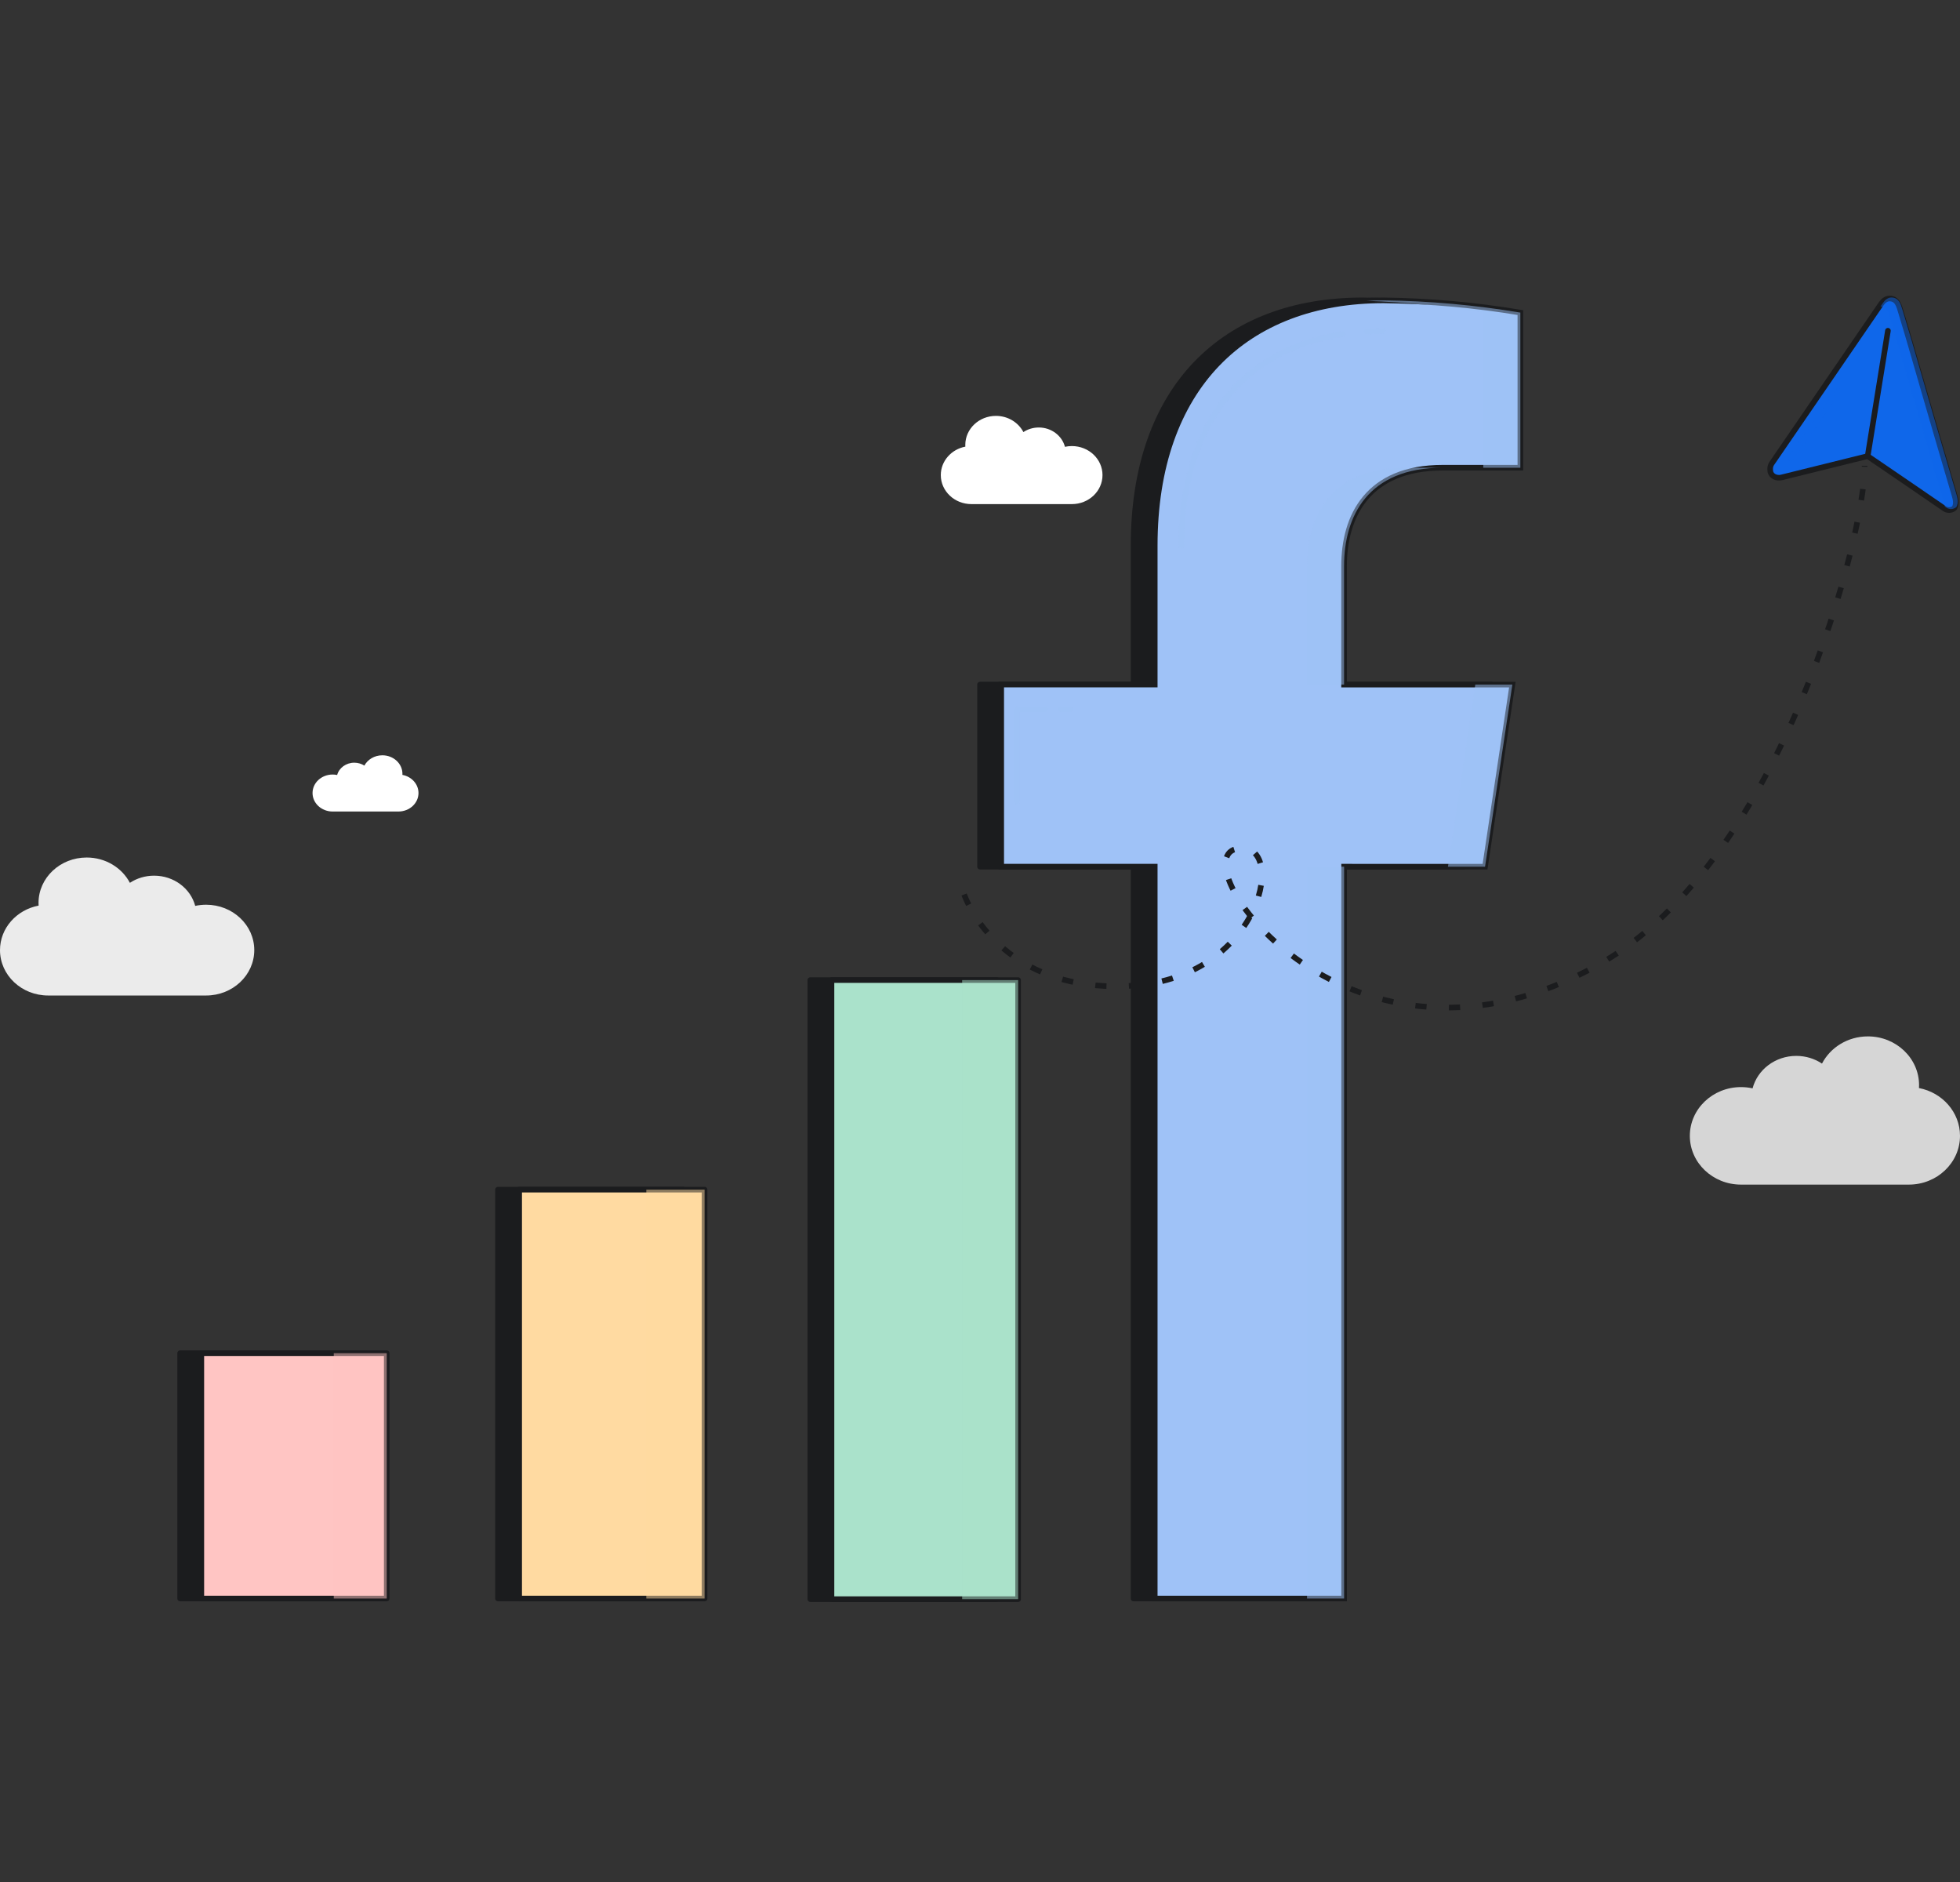 <?xml version="1.0" encoding="UTF-8"?>
<svg xmlns="http://www.w3.org/2000/svg" width="350" height="336" viewBox="0 0 350 336" fill="none">
  <rect x="0" y="0" width="350" height="336" fill="#333333" stroke="none"/>
  <path d="M266.282 122.223L261.403 154.736L236.236 154.728V285.387H202.421V154.728H175.006V122.215H202.421V97.419C202.421 69.224 218.579 53.625 243.315 53.625C251.478 53.725 259.641 54.462 267.709 55.809V83.501H253.846C240.429 83.501 236.228 92.197 236.228 101.084V122.223H266.282Z" fill="#1B1C1E"></path>
  <path d="M65.276 241.589H32.168V285.387H65.276V241.589Z" fill="#1B1C1E"></path>
  <path d="M88.925 212.391H122.033V285.387H88.925V212.391Z" fill="#1B1C1E"></path>
  <path d="M178.023 174.98H144.697V285.5H178.023V174.98Z" fill="#1B1C1E"></path>
  <path d="M266.282 122.223L261.403 154.736L236.236 154.728V285.387H202.421V154.728H175.006V122.215H202.421V97.419C202.421 69.224 218.579 53.625 243.315 53.625C251.478 53.725 259.641 54.462 267.709 55.809V83.501H253.846C240.429 83.501 236.228 92.197 236.228 101.084V122.223H266.282Z" stroke="#1B1C1E" stroke-linejoin="round"></path>
  <path d="M65.276 241.589H32.168V285.387H65.276V241.589Z" stroke="#1B1C1E" stroke-linejoin="round"></path>
  <path d="M88.925 212.391H122.033V285.387H88.925V212.391Z" stroke="#1B1C1E" stroke-linejoin="round"></path>
  <path d="M178.023 174.98H144.697V285.5H178.023V174.98Z" stroke="#1B1C1E" stroke-linejoin="round"></path>
  <path d="M265.186 154.736L270.065 122.223H240.012V101.084C240.012 92.197 244.213 83.501 257.629 83.501H271.492V55.809C263.424 54.462 255.261 53.725 247.098 53.625C222.362 53.625 206.204 69.224 206.204 97.419V122.215H178.789V154.728H206.204V285.387H240.02V154.728L265.186 154.736Z" fill="#9FC2F7" stroke="#1B1C1E"></path>
  <g style="mix-blend-mode:overlay">
    <path d="M191.084 126.621H189.365M181.625 143.045V126.621H186.785" stroke="#9FC2F7" stroke-opacity="0.5" stroke-linecap="round" stroke-linejoin="round"></path>
  </g>
  <g style="mix-blend-mode:overlay">
    <path d="M246.897 59.1C245.936 59.1 244.99 59.126 244.059 59.179M210.951 97.422C210.951 75.547 222.116 62.337 239.803 59.622" stroke="#9FC2F7" stroke-opacity="0.5" stroke-linecap="round"></path>
  </g>
  <g style="mix-blend-mode:multiply">
    <path d="M240.018 154.73V285.387H233.397V154.728L240.018 154.73Z" fill="#9FC2F7" fill-opacity="0.5"></path>
    <path d="M258.564 154.734L265.185 154.736L270.064 122.223H263.442L258.564 154.734Z" fill="#9FC2F7" fill-opacity="0.5"></path>
    <path d="M240.01 122.223V101.084C240.01 92.197 244.211 83.501 257.628 83.501H251.006C237.59 83.501 233.389 92.197 233.389 101.084V122.223H240.01Z" fill="#9FC2F7" fill-opacity="0.5"></path>
    <path d="M264.869 83.501H271.49V55.809C263.423 54.462 255.26 53.725 247.097 53.625C246.053 53.625 245.024 53.653 244.011 53.708C250.993 53.951 257.966 54.656 264.869 55.809V83.501Z" fill="#9FC2F7" fill-opacity="0.5"></path>
  </g>
  <rect x="35.951" y="241.589" width="33.108" height="43.797" fill="#FFC5C3" stroke="#1B1C1E" stroke-linejoin="round"></rect>
  <g style="mix-blend-mode:overlay">
    <path d="M50.141 245.239H48.421M40.682 268.962V245.239H45.841" stroke="#FFC5C3" stroke-linecap="round" stroke-linejoin="round"></path>
  </g>
  <g style="mix-blend-mode:multiply">
    <rect x="59.601" y="241.589" width="9.459" height="43.797" fill="#FFC5C3" fill-opacity="0.5"></rect>
  </g>
  <rect x="92.709" y="212.391" width="33.108" height="72.996" fill="#FFDAA1" stroke="#1B1C1E" stroke-linejoin="round"></rect>
  <g style="mix-blend-mode:overlay">
    <path d="M106.899 216.041H105.179M97.439 237.027V216.041H102.599" stroke="#FFDAA1" stroke-linecap="round" stroke-linejoin="round"></path>
  </g>
  <g style="mix-blend-mode:multiply">
    <rect x="115.411" y="212.391" width="10.405" height="72.996" fill="#FFDAA1" fill-opacity="0.5"></rect>
  </g>
  <rect x="148.48" y="174.98" width="33.326" height="110.52" fill="#AAE2CB" stroke="#1B1C1E" stroke-linejoin="round"></rect>
  <g style="mix-blend-mode:multiply">
    <rect x="171.811" y="174.98" width="9.998" height="110.52" fill="#AAE2CB" fill-opacity="0.5"></rect>
  </g>
  <g style="mix-blend-mode:overlay">
    <path d="M161.762 178.63H160.042M152.303 201.441V178.63H157.462" stroke="#AAE2CB" stroke-linecap="round" stroke-linejoin="round"></path>
  </g>
  <path d="M8.6 177.731C3.85 177.731 0 174.102 0 169.627C0 165.701 2.962 162.428 6.895 161.682C6.885 161.522 6.88 161.361 6.88 161.199C6.88 156.723 10.73 153.095 15.479 153.095C18.863 153.095 21.79 154.936 23.194 157.615C24.42 156.809 25.911 156.336 27.518 156.336C31.062 156.336 34.037 158.632 34.86 161.731C35.485 161.595 36.137 161.523 36.806 161.523C41.555 161.523 45.405 165.151 45.405 169.627C45.405 174.102 41.555 177.731 36.806 177.731H8.6Z" fill="white" fill-opacity="0.9"></path>
  <path d="M340.863 211.492C345.909 211.492 350 207.595 350 202.787C350 198.571 346.853 195.055 342.674 194.255C342.685 194.083 342.69 193.909 342.69 193.735C342.69 188.928 338.6 185.031 333.553 185.031C329.958 185.031 326.848 187.009 325.356 189.885C324.054 189.02 322.47 188.512 320.762 188.512C316.996 188.512 313.835 190.978 312.961 194.307C312.297 194.161 311.605 194.083 310.894 194.083C305.847 194.083 301.757 197.98 301.757 202.787C301.757 207.595 305.847 211.492 310.894 211.492H340.863Z" fill="white" fill-opacity="0.8"></path>
  <path d="M71.146 144.883C73.125 144.883 74.73 143.404 74.73 141.581C74.73 139.982 73.495 138.648 71.857 138.344C71.861 138.279 71.863 138.213 71.863 138.147C71.863 136.324 70.259 134.846 68.28 134.846C66.87 134.846 65.65 135.596 65.065 136.687C64.555 136.359 63.933 136.166 63.264 136.166C61.787 136.166 60.547 137.102 60.204 138.364C59.944 138.309 59.672 138.279 59.394 138.279C57.415 138.279 55.811 139.758 55.811 141.581C55.811 143.404 57.415 144.883 59.394 144.883H71.146Z" fill="white"></path>
  <path d="M173.469 90C170.448 90 168 87.68 168 84.819C168 82.31 169.884 80.217 172.385 79.74C172.378 79.638 172.375 79.534 172.375 79.431C172.375 76.57 174.823 74.25 177.844 74.25C179.996 74.25 181.857 75.427 182.75 77.14C183.529 76.624 184.477 76.322 185.5 76.322C187.754 76.322 189.646 77.79 190.169 79.771C190.566 79.684 190.981 79.638 191.406 79.638C194.427 79.638 196.875 81.958 196.875 84.819C196.875 87.68 194.427 90 191.406 90H173.469Z" fill="white"></path>
  <path d="M172.162 159.697C174.669 166.21 183.296 177.279 202.242 175.979C225.958 174.351 230.007 149.385 220.752 151.556C210.76 153.9 241.293 197.088 285.538 172.18C318.51 153.619 333.164 94.57 332.971 83.173" stroke="#1B1C1E" stroke-dasharray="2 4"></path>
  <path d="M333.512 81.433L318.152 85.234C317.28 85.457 316.268 85.052 316.128 84.142C316.039 83.567 316.138 83.103 316.371 82.76C322.905 73.213 329.45 63.672 335.92 54.246C336.284 53.717 336.818 53.271 337.463 53.293C338.896 53.34 339.137 54.719 339.487 55.825C340.975 60.698 342.356 65.614 343.782 70.511C345.488 76.376 347.196 82.254 348.925 88.096C349.188 88.995 349.469 89.835 349.018 90.695C348.751 90.935 348.404 91.066 348.042 91.064C347.68 91.062 347.327 90.928 347.049 90.686C342.792 87.752 337.815 84.369 333.512 81.433Z" fill="#0F67EA"></path>
  <path d="M337.129 59.047L333.512 81.433M333.512 81.433L318.152 85.234C317.28 85.457 316.268 85.052 316.128 84.142C316.039 83.567 316.138 83.103 316.371 82.76C322.905 73.213 329.45 63.672 335.92 54.246C336.284 53.717 336.818 53.271 337.463 53.293C338.896 53.34 339.137 54.719 339.487 55.825C340.975 60.698 342.356 65.614 343.782 70.511C345.488 76.376 347.196 82.254 348.925 88.096C349.188 88.995 349.469 89.835 349.018 90.695C348.751 90.935 348.404 91.066 348.042 91.064C347.68 91.062 347.327 90.928 347.049 90.686C342.792 87.752 337.815 84.369 333.512 81.433Z" stroke="#1B1C1E" stroke-linecap="round" stroke-linejoin="round"></path>
  <g style="mix-blend-mode:screen">
    <path d="M328.281 69.77L327.865 70.359M326.825 71.832L319.752 81.846" stroke="#0F67EA" stroke-opacity="0.8" stroke-linecap="round" stroke-linejoin="round"></path>
  </g>
  <g style="mix-blend-mode:multiply">
    <path d="M335.816 54.709C336.905 54.87 337.212 55.898 337.498 56.857C337.535 56.98 337.571 57.102 337.609 57.22C338.652 60.637 339.642 64.075 340.633 67.512C341.055 68.978 341.477 70.443 341.903 71.906L342.141 72.723C343.768 78.317 345.398 83.92 347.046 89.491C347.058 89.531 347.07 89.572 347.082 89.611C347.165 89.895 347.247 90.172 347.304 90.447C347.331 90.466 347.359 90.485 347.387 90.504C347.665 90.747 348.018 90.881 348.38 90.883C348.742 90.885 349.089 90.754 349.356 90.514C349.787 89.692 349.55 88.889 349.298 88.035C349.286 87.995 349.275 87.955 349.263 87.915C347.614 82.344 345.984 76.741 344.357 71.147L344.12 70.33C343.693 68.867 343.271 67.401 342.849 65.936C341.859 62.498 340.868 59.061 339.825 55.644C339.788 55.525 339.751 55.403 339.714 55.28C339.409 54.257 339.08 53.154 337.801 53.112C337.156 53.09 336.622 53.536 336.258 54.065C336.111 54.279 335.964 54.494 335.816 54.709Z" fill="#0F67EA" fill-opacity="0.5"></path>
  </g>
</svg>
